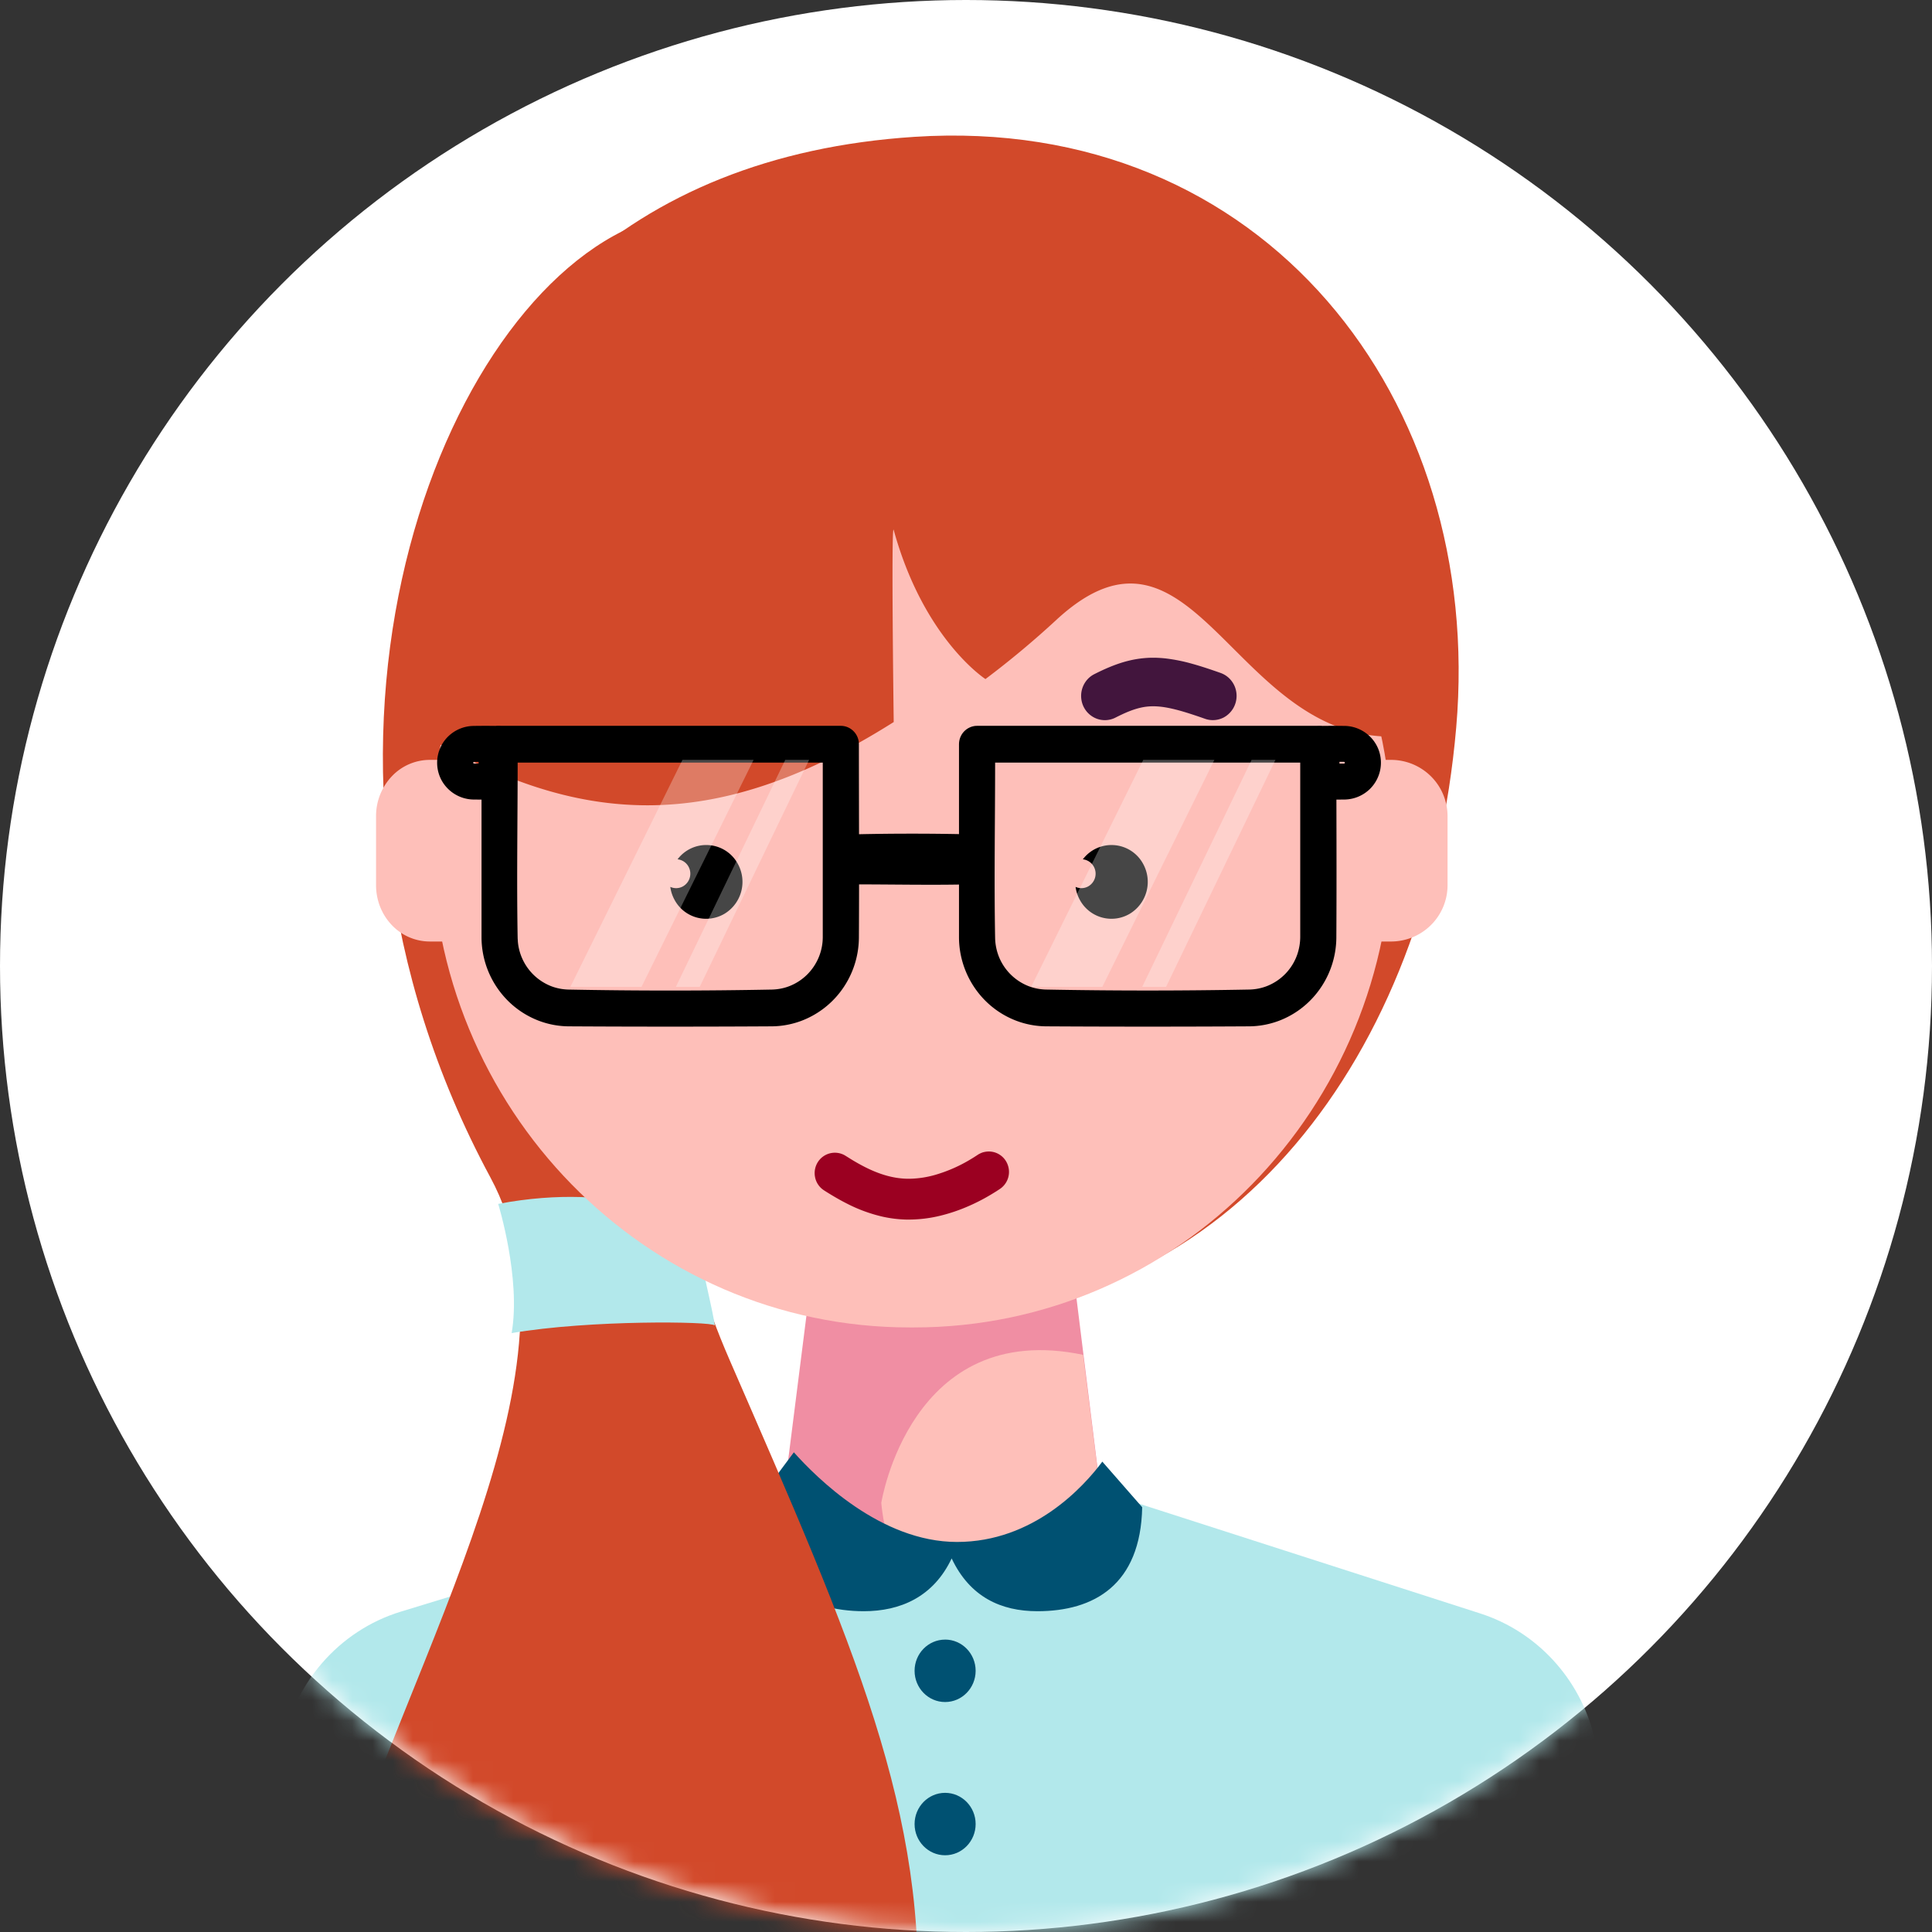 <svg viewBox="0 0 96 96" xmlns="http://www.w3.org/2000/svg" xmlns:xlink="http://www.w3.org/1999/xlink"><rect x="0" y="0" width="96" height="96" fill="#333333" stroke="none"/><defs><circle id="a" cx="48" cy="48" r="48"/></defs><g fill="none" fill-rule="evenodd"><mask id="b" fill="#fff"><use xlink:href="#a"/></mask><use fill="#FFF" xlink:href="#a"/><g mask="url(#b)" fill-rule="nonzero"><path d="M54.796 74.138l18.757 6.034c2.803.901 4.947 3.222 5.664 6.13l3.47 14.063H11.789s1.3-7.896 2.21-13.438c.535-3.248 2.831-5.903 5.922-6.847l19.451-5.942h15.424z" fill="#B2E8EB"/><path d="M40.39 62.857L39.1 73.05s2.755 4.191 8.04 4.191c5.285 0 7.409-4.19 7.409-4.19l-1.264-10.193H40.39z" fill="#F08EA3"/><path d="M43.79 74.68s1.44-9.152 10.03-7.36l.729 5.803s-2.023 4.117-7.363 4.117c-1.938 0-3.03-.565-2.898-.444.066.06.056.104 0 0-.38-.702-.498-2.117-.498-2.117z" fill="#FEBFB9"/><path d="M54.774 72.628l1.981 2.265c-.078 3.862-2.396 5.167-5.206 5.167-1.812 0-3.354-.706-4.262-2.623-.907 1.917-2.552 2.623-4.365 2.623-2.821 0-5.477-1.412-5.477-5.21l2.001-2.686c1.111 1.245 4.303 4.455 8.107 4.455 3.803 0 6.295-2.746 7.221-3.991z" fill="#005172"/><path d="M38.443 13.895s-3.86-4.022-7.021-2.638c-10 4.378-18.187 26.608-7.052 47.253 4.99 9.25-3.697 23.078-8.121 36.815-10.063 31.248 27.754 31.437 29.299 5.287.622-10.538-3.137-18.873-9.284-33.012-1.331-3.061-1.78-4.94-1.688-6.349.207-3.163 7.426-5.507 12.031-7.938 3.32-1.752-11.1-24.847-14.29-24.681-3.188.165 6.126-14.737 6.126-14.737z" fill="#D2492A"/><path d="M24.755 59.821s1.142 3.703.668 6.42c3.906-.668 9.948-.58 10.08-.384.134.196-1.103-5.082-1.103-5.082s-3.542-2.114-9.645-.954z" fill="#B2E8EB"/><path d="M45.429 6.8c17.395-1.134 28.34 13.076 26.929 29.355-1.41 16.274-11.226 29.24-26.1 29.24S19.79 52.499 19.79 36.156c0-9.447 2.906-17.412 8.63-22.665C32.6 9.656 38.28 7.266 45.43 6.8z" fill="#D2492A"/><path d="M69.17 41.69c0-13.23-10.5-23.955-23.451-23.955h-.824c-12.95 0-23.45 10.725-23.45 23.954v.001c0 13.404 10.637 24.27 23.76 24.27h.205c13.122 0 23.76-10.866 23.76-24.27z" fill="#FEBFB9"/><path d="M33.667 42.699a1.785 1.785 0 012.985.206 1.852 1.852 0 01-.66 2.504 1.785 1.785 0 01-2.46-.67 1.844 1.844 0 01-.225-.67c.2.09.437.087.641-.033a.726.726 0 00.259-.982.704.704 0 00-.54-.355zm20.139 0a1.785 1.785 0 012.984.206 1.852 1.852 0 01-.66 2.504 1.785 1.785 0 01-2.46-.67 1.845 1.845 0 01-.225-.67c.2.09.438.087.642-.033a.726.726 0 00.258-.982.705.705 0 00-.54-.355z" fill="#000"/><path d="M49.16 57.217a1 1 0 01.902.633 1.018 1.018 0 01-.293 1.165c-.038.032-.048.038-.089.066-.102.068-.102.068-.206.134-.19.119-.381.233-.577.34-.64.348-1.319.63-2.022.814a6.671 6.671 0 01-1.881.23 6.045 6.045 0 01-1.176-.152 7.619 7.619 0 01-1.742-.645c-.354-.179-.695-.38-1.031-.59l-.095-.061c-.04-.027-.052-.034-.09-.064a1.007 1.007 0 01-.363-.61 1.021 1.021 0 01.217-.838 1.002 1.002 0 011.255-.236c.136.082.269.168.404.25.212.126.428.248.65.358.457.228.94.41 1.444.499.247.044.498.065.749.061a4.91 4.91 0 001.269-.197 7.348 7.348 0 001.746-.77c.12-.07.236-.146.352-.222l.047-.03c.066-.035.132-.067.202-.09.072-.021.143-.034.217-.042.056-.003.055-.003.111-.003z" fill="#9B0021"/><path d="M57.37 32.682c.192.004.382.016.573.038a8.46 8.46 0 011.278.258c.482.133.956.294 1.429.46l.046.018a1.177 1.177 0 01.414.28 1.216 1.216 0 01.335.833 1.217 1.217 0 01-.64 1.082 1.174 1.174 0 01-.73.117 1.564 1.564 0 01-.146-.034c-.09-.03-.18-.063-.271-.094a21.69 21.69 0 00-.314-.106c-.372-.123-.747-.24-1.13-.325-.44-.099-.891-.152-1.34-.082-.51.08-.99.3-1.45.532l-.045.022a1.163 1.163 0 01-.88.032 1.198 1.198 0 01-.77-.99 1.23 1.23 0 01.228-.869 1.176 1.176 0 01.376-.333c.076-.04.154-.078.232-.117.478-.232.97-.436 1.484-.565a5.178 5.178 0 011.13-.156h.19z" fill="#42153D"/><path d="M68.066 46.783h1.054c.745 0 1.46-.295 1.986-.82a2.792 2.792 0 00.822-1.978v-3.429c0-.742-.296-1.454-.822-1.978a2.814 2.814 0 00-1.986-.82h-1.054v9.025zm-45.794-9.025h-.922a2.6 2.6 0 00-1.884.82 2.87 2.87 0 00-.78 1.978v3.43c0 .741.28 1.453.78 1.977a2.6 2.6 0 001.884.82h.922v-9.025z" fill="#FEBFB9"/><path d="M44.408 35.878c-9.127 5.768-15.804 5.023-23.24.719 0-3.914 3.25-22.528 23.24-22.528 10.393 0 25.037 1.187 25.037 22.528-8.158.332-10.069-12.143-16.948-5.802a45.233 45.233 0 01-3.53 2.947s-3.06-1.968-4.559-7.406c-.134-.49 0 9.542 0 9.542z" fill="#D2492A"/><path d="M46.962 81.47c.837 0 1.517.695 1.517 1.551s-.68 1.552-1.517 1.552c-.838 0-1.517-.696-1.517-1.552 0-.856.68-1.55 1.517-1.55zm0 7.615c.837 0 1.517.695 1.517 1.55 0 .857-.68 1.552-1.517 1.552-.838 0-1.517-.695-1.517-1.551s.68-1.551 1.517-1.551z" fill="#005172"/><path d="M66.828 36.07a1.837 1.837 0 011.663 1.158 1.835 1.835 0 01-.41 1.965 1.845 1.845 0 01-1.253.535c-.399.005-.797.006-1.196 0a.901.901 0 01-.87-.865 68.769 68.769 0 010-1.927.902.902 0 01.87-.865 36.68 36.68 0 011.196 0zm-.053 1.873c.009 0 .017 0 .025-.005a.047.047 0 00.018-.016.035.035 0 00.006-.02c0-.009 0-.016-.005-.023a.053.053 0 00-.017-.018.043.043 0 00-.018-.005h-.227v.087h.218z" fill="#000"/><path d="M65.578 36.07a.872.872 0 01.287.074.913.913 0 01.534.76c.002.025.002.05.003.076 0 3.209.02 6.418 0 9.628a4.505 4.505 0 01-.247 1.42 4.482 4.482 0 01-.853 1.473c-.478.55-1.09.975-1.767 1.227a4.298 4.298 0 01-1.446.27c-3.375.02-6.75.02-10.124 0a4.291 4.291 0 01-1.446-.27 4.382 4.382 0 01-1.767-1.227 4.482 4.482 0 01-1.1-2.893V36.98l.003-.076c.003-.025.005-.05.01-.075a.908.908 0 01.81-.76l.074-.003h16.956l.073.003zm-16.131 1.823c0 2.908-.054 5.817 0 8.726a2.683 2.683 0 00.201.952A2.619 2.619 0 0051.108 49c.27.105.557.16.847.17a268.1 268.1 0 0010.146 0c.29-.01.576-.065.847-.17a2.6 2.6 0 001.515-1.58 2.73 2.73 0 00.145-.873v-8.655h-15.16z" fill="#000"/><path d="M48.19 41.458a1.12 1.12 0 01.533.165 1.187 1.187 0 01.453.503c.15.307.173.675.061 1a1.282 1.282 0 01-.202.374c-.1.125-.22.228-.356.303a1.104 1.104 0 01-.489.14c-1.904.044-3.81.001-5.715.001a1.122 1.122 0 01-.79-.327 1.295 1.295 0 01-.307-1.342 1.245 1.245 0 01.558-.678 1.109 1.109 0 01.488-.139c1.922-.045 3.845-.045 5.766 0z" fill="#000"/><path d="M41.854 36.07a.878.878 0 01.287.074.915.915 0 01.534.76c.002.025.002.05.003.076 0 3.21.02 6.418 0 9.628a4.476 4.476 0 01-.932 2.689 4.4 4.4 0 01-1.935 1.431 4.298 4.298 0 01-1.446.27c-3.375.02-6.75.02-10.125 0a4.295 4.295 0 01-1.446-.27 4.384 4.384 0 01-1.767-1.227 4.47 4.47 0 01-1.1-2.893V36.98l.004-.076a.93.93 0 01.072-.291.908.908 0 01.748-.544c.024-.002.049-.002.074-.003H41.78l.074.003zm-16.132 1.823c0 2.908-.053 5.818 0 8.726l.01.167a2.622 2.622 0 001.65 2.215c.271.105.558.16.848.17 3.38.065 6.764.065 10.145 0 .28-.01.556-.06.819-.159a2.6 2.6 0 00.913-.586 2.634 2.634 0 00.776-1.878v-8.655h-15.16z" fill="#000"/><path d="M24.705 36.07a.902.902 0 01.87.865c.01.643.01 1.285 0 1.928a.9.9 0 01-.87.865c-.398.006-.796.005-1.195 0a1.843 1.843 0 01-1.589-.995 1.834 1.834 0 01.276-2.065 1.855 1.855 0 011.082-.577c.076-.012.154-.017.231-.02.399-.006.797-.007 1.195 0zm-.924 1.786h-.218c-.007 0-.013 0-.02.002a.044.044 0 00-.028.034.048.048 0 00.003.025.046.046 0 00.015.018.041.041 0 00.02.007h.228v-.086z" fill="#000"/><path fill-opacity=".277" fill="#FFF" d="M37.445 37.758H33.91l-5.569 11.28h3.535zm22.897 0h-3.535l-5.569 11.28h3.536zm-20.138 0h-1.186l-5.435 11.28h1.185zm23.172 0h-1.185l-5.436 11.28h1.186z"/></g></g></svg>